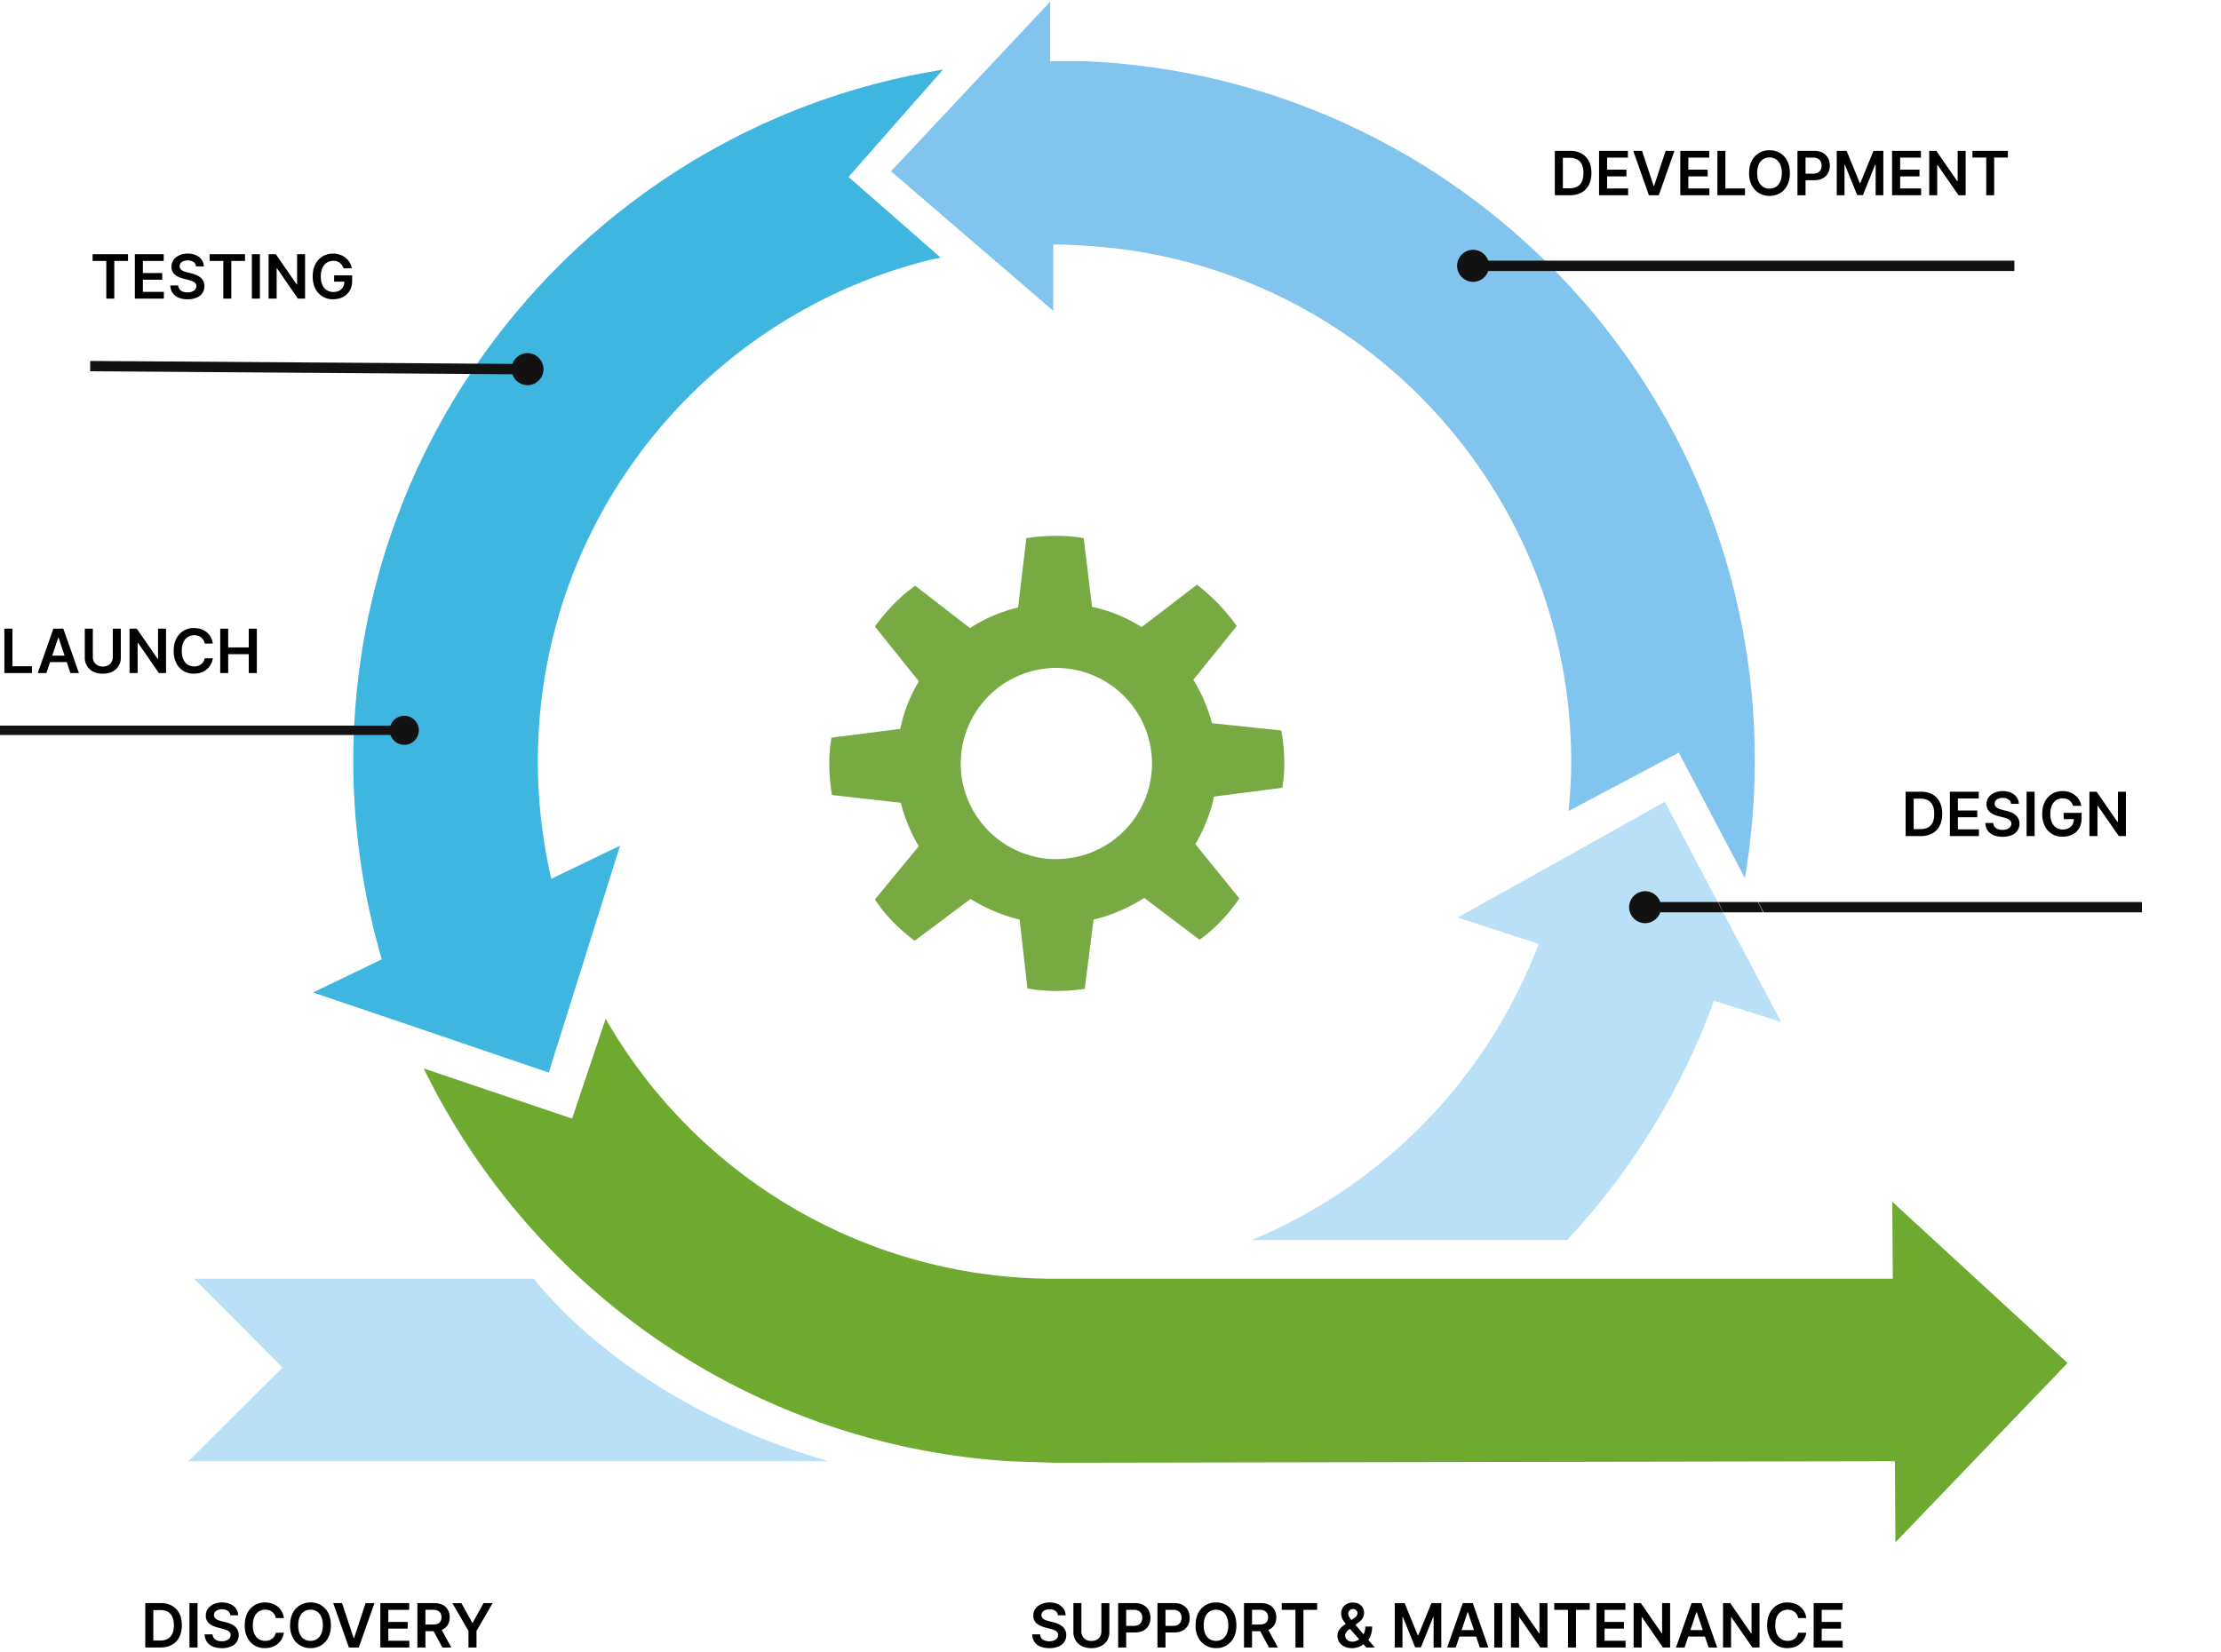 <?xml version="1.0" encoding="UTF-8"?>
<svg xmlns="http://www.w3.org/2000/svg" width="473" height="352" fill="none" viewBox="0 0 473 352">
  <g clip-path="url(#a)">
    <path fill="#3EB6DF" d="m200.86 14.8-4.19.76c-69.13 13-121.43 73.76-121.43 146.65 0 14.64 2.2 28.84 6.06 42.16l-14.64 7.05 19.48 6.6 30.72 10.46 6.93-22.02 8.26-26.31-14.64 7.05a110.06 110.06 0 0 1-2.86-25c0-51.74 35.67-95.11 83.78-106.9l1.98-.43-19.6-17.18 20.15-22.9Z"></path>
    <path fill="#B9E0F7" d="M113.67 272.4H41.34l18.83 18.94-20.04 19.93h136.3c-37.1-10.68-56.37-30.94-62.76-38.86Z"></path>
    <path fill="#6EAA2F" d="m403 256 .1 16.4H224.55a110.08 110.08 0 0 1-95.56-55.37l-7.16 21.25-31.6-10.68a150.7 150.7 0 0 0 33.47 44.8 148.92 148.92 0 0 0 91.16 38.87l9.8.33c-.22.1-.11 0 0 0l178.9-.33.1 17.28 36.67-38.2L403 256Z"></path>
    <path fill="#B9E0F7" d="m379.32 217.7-10.02-18.94-14.75-27.97-21.8 12.22-22.35 12.44 17.29 5.62a111.05 111.05 0 0 1-61.1 63.08h67.15a148.96 148.96 0 0 0 31.27-50.97l14.31 4.51Z"></path>
    <path fill="#78AA43" d="M273.08 167.82c1.1-6.06-.22-12.22-.22-12.22l-14.75-1.54c-.88-3.3-2.2-6.39-3.97-9.25l9.25-11.45a41.09 41.09 0 0 0-8.48-8.8l-11.78 9.02a31.91 31.91 0 0 0-10.56-4.3l-1.77-14.64c-6.05-1.1-12.22 0-12.22 0l-1.76 14.76a32.77 32.77 0 0 0-10.24 4.4l-11.67-9.03c-5.06 3.53-8.58 8.7-8.58 8.7l9.35 11.67a32.38 32.38 0 0 0-3.96 10.13l-14.64 1.87c-1.1 6.06.11 12.22.11 12.22l14.64 1.65c.88 3.3 2.1 6.39 3.85 9.25l-9.35 11.34c3.3 5.17 8.47 8.8 8.47 8.8l11.9-8.91a35.18 35.18 0 0 0 10.45 4.4l1.65 14.65c6.06 1.2 12.22.1 12.22.1l1.88-14.75a34.79 34.79 0 0 0 10.78-4.62l11.78 8.92c5.07-3.53 8.48-8.81 8.48-8.81l-9.36-11.56c1.77-3.08 3.2-6.5 3.97-10.13l14.53-1.87Zm-48.11 15.2a20.4 20.4 0 0 1-20.37-20.38 20.4 20.4 0 0 1 20.37-20.36 20.4 20.4 0 0 1 20.37 20.37A20.4 20.4 0 0 1 224.97 183Z"></path>
    <path fill="#81C4ED" d="M230.8 13.03h-7.15V.37l-33.9 36.11 34.56 29.73V52.1c3.2-.1 9.58.44 9.58.44 56.48 4.74 100.73 52.08 100.73 109.77 0 3.52-.22 6.93-.55 10.45l23.45-12.44 14.1 26.76c1.31-8.04 2.09-16.3 2.09-24.78.22-80.47-63.3-145.98-142.9-149.28Z"></path>
    <path fill="#121212" d="m112 79.75-92.8-.66v-2.2l92.8.65v2.2Z"></path>
    <path fill="#121212" d="M115.75 78.65a3.43 3.43 0 0 1-3.4 3.4 3.43 3.43 0 0 1-3.42-3.4 3.43 3.43 0 0 1 3.41-3.42 3.43 3.43 0 0 1 3.41 3.42ZM314.06 55.53v2.2H429v-2.2H314.06Z"></path>
    <path fill="#121212" d="M310.31 56.63a3.43 3.43 0 0 0 3.42 3.41 3.43 3.43 0 0 0 3.4-3.41 3.43 3.43 0 0 0-3.4-3.42 3.43 3.43 0 0 0-3.42 3.42ZM350.7 192.15v2.2h16.4c-.66-.77-.77-1.43-1.21-2.2h-15.2Z"></path>
    <path fill="#121212" d="M374.37 192.15h-8.48c.55.77.55 1.43 1.21 2.2h8.37c-.33-.77-.77-1.54-1.1-2.2ZM456.16 192.15h-81.7c.34.77.78 1.43 1.11 2.2h80.59v-2.2ZM346.95 193.25a3.43 3.43 0 0 0 3.41 3.41 3.43 3.43 0 0 0 3.41-3.4 3.43 3.43 0 0 0-3.4-3.42 3.43 3.43 0 0 0-3.42 3.41Z"></path>
    <path fill="#000" d="M409.04 178.1h-3.2v-9.45h3.27c.94 0 1.74.19 2.42.57.67.37 1.2.91 1.56 1.62.36.7.54 1.55.54 2.53 0 .98-.18 1.83-.55 2.54a3.8 3.8 0 0 1-1.57 1.63 5 5 0 0 1-2.47.56Zm-1.49-1.48h1.41c.66 0 1.2-.12 1.65-.36.44-.24.77-.6 1-1.08.21-.49.32-1.09.32-1.81 0-.73-.1-1.33-.33-1.8a2.26 2.26 0 0 0-.98-1.08 3.26 3.26 0 0 0-1.6-.36h-1.47v6.5ZM415.26 178.1v-9.45h6.15v1.44h-4.44v2.56h4.12v1.44h-4.12v2.58h4.48v1.43h-6.19ZM428.3 171.25c-.05-.4-.23-.72-.55-.94a2.1 2.1 0 0 0-1.24-.34c-.36 0-.66.05-.92.16-.25.1-.45.25-.58.44a1.07 1.07 0 0 0-.08 1.15c.1.14.22.26.38.36.15.1.33.19.52.25.19.07.38.13.58.17l.88.23c.36.08.7.2 1.03.33.33.14.63.32.9.54a2.34 2.34 0 0 1 .86 1.85 2.56 2.56 0 0 1-1.66 2.45 4.8 4.8 0 0 1-1.94.35c-.73 0-1.37-.12-1.91-.34a2.86 2.86 0 0 1-1.27-1c-.3-.44-.46-.97-.49-1.6h1.69a1.43 1.43 0 0 0 1 1.31c.3.11.61.16.97.16.37 0 .7-.05.98-.16.28-.12.5-.27.66-.47.16-.2.25-.44.25-.71a.9.9 0 0 0-.22-.61 1.6 1.6 0 0 0-.6-.41c-.25-.11-.54-.2-.88-.3l-1.08-.27c-.77-.2-1.39-.5-1.84-.91a2.1 2.1 0 0 1-.68-1.63c0-.56.15-1.05.46-1.47a3 3 0 0 1 1.24-.97 4.31 4.31 0 0 1 1.78-.35c.67 0 1.25.12 1.76.35.5.23.9.55 1.2.97.28.4.43.88.44 1.4h-1.65ZM433.31 168.65v9.45h-1.71v-9.45h1.71ZM441.5 171.67a2.43 2.43 0 0 0-.8-1.18c-.18-.15-.4-.25-.64-.32a2.66 2.66 0 0 0-2.14.27c-.4.26-.7.63-.94 1.13-.22.49-.33 1.09-.33 1.8s.11 1.32.34 1.81c.22.5.53.87.93 1.13.4.26.87.39 1.4.39.48 0 .9-.1 1.24-.28.36-.19.63-.45.82-.79.2-.34.29-.74.29-1.2l.38.06h-2.56v-1.34h3.83v1.14c0 .81-.17 1.51-.51 2.1-.35.6-.82 1.05-1.43 1.37-.6.31-1.3.47-2.07.47a4.06 4.06 0 0 1-3.83-2.26 5.68 5.68 0 0 1-.55-2.58c0-.77.1-1.45.32-2.05.22-.6.52-1.1.91-1.53.4-.42.85-.74 1.38-.96.52-.22 1.1-.33 1.72-.33.52 0 1 .08 1.46.23a3.89 3.89 0 0 1 2.08 1.65c.22.38.37.8.44 1.27h-1.74ZM452.75 168.65v9.45h-1.52l-4.46-6.44h-.08v6.44h-1.71v-9.45h1.53l4.45 6.44h.09v-6.44h1.7ZM334.33 41.59h-3.2v-9.45h3.26c.94 0 1.75.19 2.42.56.68.38 1.2.92 1.56 1.62.37.7.55 1.55.55 2.53 0 .99-.19 1.84-.55 2.54a3.8 3.8 0 0 1-1.58 1.63c-.68.38-1.5.57-2.46.57Zm-1.5-1.48h1.42c.65 0 1.2-.12 1.64-.36.44-.24.78-.6 1-1.09.22-.48.33-1.08.33-1.8 0-.73-.11-1.33-.33-1.8a2.26 2.26 0 0 0-.99-1.08 3.26 3.26 0 0 0-1.6-.36h-1.46v6.49ZM340.55 41.59v-9.45h6.14v1.43h-4.43v2.57h4.12v1.43h-4.12v2.58h4.47v1.44h-6.19ZM349.7 32.14l2.47 7.44h.1l2.45-7.44h1.88l-3.33 9.45h-2.11l-3.33-9.45h1.88ZM357.85 41.59v-9.45H364v1.43h-4.44v2.57h4.12v1.43h-4.12v2.58h4.48v1.44h-6.2ZM365.75 41.59v-9.45h1.7v8.01h4.17v1.44h-5.88ZM381.19 36.86c0 1.02-.2 1.9-.57 2.62a4.06 4.06 0 0 1-3.78 2.24 4.13 4.13 0 0 1-3.78-2.24 5.58 5.58 0 0 1-.56-2.62c0-1.02.19-1.89.57-2.61a4.1 4.1 0 0 1 3.77-2.24 4.05 4.05 0 0 1 3.77 2.24c.39.72.58 1.6.58 2.61Zm-1.72 0c0-.71-.12-1.32-.34-1.81a2.5 2.5 0 0 0-.92-1.12c-.4-.26-.85-.39-1.37-.39-.51 0-.96.13-1.36.39-.4.25-.7.62-.93 1.12a4.4 4.4 0 0 0-.33 1.81c0 .72.11 1.33.33 1.82.23.5.54.87.93 1.12.4.26.85.38 1.36.38.52 0 .97-.12 1.37-.38.39-.25.7-.63.92-1.12.22-.5.34-1.1.34-1.82ZM382.8 41.59v-9.45h3.55c.73 0 1.34.13 1.83.4.5.27.87.65 1.12 1.12.26.47.39 1 .39 1.6 0 .61-.13 1.15-.39 1.62-.25.47-.63.84-1.13 1.11-.5.27-1.11.4-1.84.4h-2.35V37h2.12c.42 0 .77-.08 1.04-.22.27-.15.47-.35.6-.61s.2-.56.2-.9c0-.33-.06-.63-.2-.88a1.35 1.35 0 0 0-.6-.6 2.22 2.22 0 0 0-1.05-.21h-1.57v8.02h-1.71ZM391.17 32.14h2.1l2.8 6.85h.12l2.8-6.85h2.1v9.45h-1.64v-6.5h-.1l-2.6 6.47h-1.23l-2.62-6.48h-.08v6.51h-1.65v-9.45ZM402.95 41.59v-9.45h6.15v1.43h-4.43v2.57h4.12v1.43h-4.12v2.58h4.47v1.44h-6.19ZM418.62 32.14v9.45h-1.52l-4.46-6.44h-.08v6.44h-1.7v-9.45h1.52l4.45 6.44h.09v-6.44h1.7ZM420.07 33.57v-1.43h7.55v1.43h-2.93v8.02H423v-8.02h-2.92ZM19.72 55.59v-1.44h7.54v1.44h-2.92v8.02h-1.7v-8.02h-2.92ZM28.72 63.6v-9.45h6.15v1.44h-4.44v2.57h4.12v1.43h-4.12v2.58h4.47v1.44h-6.18ZM41.75 56.75c-.04-.4-.22-.71-.54-.94a2.1 2.1 0 0 0-1.24-.34c-.36 0-.66.06-.92.17-.26.1-.45.25-.59.43a1.07 1.07 0 0 0-.07 1.15c.1.14.22.27.37.37.16.1.33.18.53.25.19.07.38.12.57.17l.89.22c.36.08.7.2 1.03.34.33.14.63.32.89.53.26.22.47.48.63.78.15.3.23.66.23 1.07a2.56 2.56 0 0 1-1.65 2.45 4.8 4.8 0 0 1-1.94.35c-.73 0-1.37-.11-1.91-.34a2.85 2.85 0 0 1-1.27-1c-.3-.43-.46-.97-.49-1.6h1.69a1.43 1.43 0 0 0 1 1.32c.29.1.61.16.97.16.37 0 .7-.06.98-.17.28-.11.5-.27.66-.47.16-.2.24-.44.25-.71a.9.9 0 0 0-.22-.6c-.14-.17-.34-.3-.6-.42-.25-.1-.54-.2-.88-.3l-1.08-.27c-.78-.2-1.4-.5-1.85-.9a2.1 2.1 0 0 1-.67-1.64c0-.55.15-1.04.45-1.46.3-.42.72-.74 1.24-.97a4.31 4.31 0 0 1 1.78-.36c.67 0 1.26.12 1.77.36.5.23.9.55 1.2.96.28.41.43.88.44 1.41h-1.65ZM44.64 55.59v-1.44h7.54v1.44h-2.92v8.02h-1.7v-8.02h-2.92ZM55.35 54.15v9.46h-1.71v-9.46h1.71ZM64.97 54.15v9.46h-1.52L59 57.17h-.08v6.44H57.2v-9.46h1.54l4.45 6.45h.08v-6.45h1.7ZM73.17 57.17a2.45 2.45 0 0 0-.8-1.18c-.18-.14-.4-.25-.63-.32a2.66 2.66 0 0 0-2.14.28c-.4.25-.71.63-.94 1.12-.23.5-.34 1.1-.34 1.8 0 .72.11 1.32.34 1.82.22.5.54.87.94 1.13.4.25.86.38 1.4.38.47 0 .89-.1 1.24-.28.35-.18.62-.44.81-.78.2-.34.29-.74.29-1.2l.39.06h-2.57v-1.34H75v1.14c0 .8-.17 1.5-.52 2.1-.34.59-.82 1.04-1.42 1.36-.6.32-1.3.48-2.08.48a4.06 4.06 0 0 1-3.83-2.26 5.68 5.68 0 0 1-.55-2.59c0-.76.1-1.44.32-2.04.22-.6.53-1.11.92-1.53.39-.42.85-.74 1.37-.96a4.52 4.52 0 0 1 3.18-.1 3.88 3.88 0 0 1 2.08 1.64c.23.38.38.8.45 1.27h-1.75ZM34.14 350.95h-3.2v-9.46h3.26c.94 0 1.75.2 2.42.57.68.38 1.2.92 1.56 1.62.36.7.55 1.55.55 2.53 0 .99-.19 1.83-.55 2.54a3.8 3.8 0 0 1-1.58 1.63c-.68.38-1.5.57-2.46.57Zm-1.5-1.48h1.41c.66 0 1.21-.12 1.65-.36.44-.25.77-.6 1-1.09.22-.48.33-1.08.33-1.8 0-.73-.11-1.33-.34-1.8a2.27 2.27 0 0 0-.98-1.09 3.26 3.26 0 0 0-1.6-.35h-1.46v6.49ZM42.07 341.5v9.45h-1.72v-9.46h1.72ZM49.06 344.1c-.04-.41-.23-.72-.55-.95a2.1 2.1 0 0 0-1.23-.34c-.36 0-.67.06-.92.17-.26.1-.45.25-.59.43a1.07 1.07 0 0 0-.07 1.15c.1.14.22.27.37.37.16.1.33.18.52.25l.58.17.89.22c.35.08.7.2 1.03.34.33.14.63.32.89.53.26.22.47.48.63.78.15.3.23.66.23 1.07a2.56 2.56 0 0 1-1.66 2.45 4.8 4.8 0 0 1-1.93.35c-.74 0-1.37-.11-1.92-.34a2.86 2.86 0 0 1-1.26-1c-.3-.44-.47-.97-.5-1.6h1.7a1.44 1.44 0 0 0 1 1.32c.29.1.6.16.97.16s.7-.06.97-.17c.29-.11.5-.27.67-.47.16-.2.24-.44.24-.71a.9.9 0 0 0-.21-.61 1.6 1.6 0 0 0-.6-.4 5.7 5.7 0 0 0-.89-.3l-1.07-.28c-.78-.2-1.4-.5-1.85-.9a2.1 2.1 0 0 1-.67-1.64c0-.55.15-1.04.45-1.46a3 3 0 0 1 1.24-.98 4.3 4.3 0 0 1 1.78-.35c.67 0 1.26.12 1.76.35.51.24.91.56 1.2.97.29.4.44.88.45 1.41h-1.65ZM60.46 344.68h-1.73a2.15 2.15 0 0 0-.77-1.31c-.2-.16-.42-.27-.67-.35a2.63 2.63 0 0 0-2.18.27c-.4.25-.7.63-.93 1.13-.22.49-.33 1.09-.33 1.8 0 .72.1 1.33.33 1.83s.54.86.93 1.12a2.75 2.75 0 0 0 2.16.26 2.17 2.17 0 0 0 1.17-.88c.14-.22.24-.46.29-.74h1.73a3.72 3.72 0 0 1-2.47 3.02c-.46.16-.97.25-1.54.25a4.02 4.02 0 0 1-3.77-2.24 5.63 5.63 0 0 1-.56-2.62c0-1.02.2-1.89.57-2.61a4.06 4.06 0 0 1 3.76-2.25c.53 0 1.02.08 1.47.23.45.14.86.36 1.21.65.35.28.65.63.87 1.04.23.4.39.88.46 1.4ZM70.47 346.22c0 1.02-.19 1.9-.57 2.62a4.04 4.04 0 0 1-3.77 2.24 4.13 4.13 0 0 1-3.78-2.24 5.6 5.6 0 0 1-.57-2.62c0-1.02.2-1.89.57-2.61a4.1 4.1 0 0 1 3.78-2.25 4.05 4.05 0 0 1 3.77 2.24c.38.73.57 1.6.57 2.62Zm-1.72 0c0-.72-.11-1.32-.34-1.81a2.5 2.5 0 0 0-.92-1.13c-.4-.25-.85-.38-1.36-.38-.52 0-.97.13-1.36.39-.4.25-.7.62-.93 1.12-.22.49-.33 1.1-.33 1.81 0 .72.1 1.32.33 1.82.22.5.53.87.93 1.12.4.25.84.38 1.36.38.51 0 .97-.13 1.36-.38.4-.25.7-.63.92-1.12.23-.5.34-1.1.34-1.82ZM72.85 341.5l2.46 7.44h.1l2.45-7.45h1.89l-3.34 9.46H74.3l-3.33-9.46h1.88ZM81 350.95v-9.46h6.14v1.44H82.7v2.57h4.12v1.43H82.7v2.58h4.48v1.44h-6.19ZM88.89 350.95v-9.46h3.54c.73 0 1.34.13 1.83.38.5.25.87.6 1.12 1.06.26.46.39.98.39 1.59 0 .6-.13 1.13-.4 1.58-.25.44-.62.78-1.12 1.03-.5.24-1.11.36-1.84.36h-2.53v-1.43h2.3c.42 0 .77-.06 1.04-.17.27-.12.47-.3.6-.52.14-.23.2-.52.2-.85 0-.34-.06-.62-.2-.86a1.26 1.26 0 0 0-.6-.55 2.5 2.5 0 0 0-1.05-.19H90.6v8.03h-1.71Zm4.88-4.29 2.34 4.29h-1.9l-2.3-4.29h1.86ZM96.33 341.5h1.93l2.31 4.18h.1l2.31-4.19h1.94l-3.44 5.93v3.53h-1.71v-3.53l-3.44-5.93ZM225.3 344.1c-.05-.41-.23-.72-.55-.95a2.1 2.1 0 0 0-1.24-.34c-.36 0-.66.06-.92.17-.25.1-.45.25-.59.43a1.07 1.07 0 0 0-.07 1.15c.1.14.22.27.38.37.15.1.33.18.52.25l.57.17.89.22c.36.08.7.2 1.03.34.33.14.63.32.9.53a2.34 2.34 0 0 1 .86 1.85 2.56 2.56 0 0 1-1.66 2.45 4.8 4.8 0 0 1-1.94.35c-.73 0-1.37-.11-1.91-.34a2.86 2.86 0 0 1-1.27-1c-.3-.44-.46-.97-.49-1.6h1.69a1.43 1.43 0 0 0 1 1.32c.29.1.61.16.97.16.37 0 .7-.06.98-.17.28-.11.5-.27.66-.47.16-.2.24-.44.25-.71a.9.9 0 0 0-.22-.61 1.6 1.6 0 0 0-.6-.4c-.25-.12-.54-.21-.88-.3l-1.08-.28c-.78-.2-1.4-.5-1.84-.9a2.1 2.1 0 0 1-.68-1.64c0-.55.15-1.04.45-1.46a3 3 0 0 1 1.25-.98 4.3 4.3 0 0 1 1.77-.35c.67 0 1.26.12 1.77.35.5.24.9.56 1.2.97.28.4.43.88.44 1.41h-1.65ZM234.56 341.5h1.7v6.17c0 .68-.15 1.27-.47 1.79-.32.51-.76.91-1.34 1.2-.57.29-1.25.43-2.02.43s-1.44-.14-2.02-.43a3.24 3.24 0 0 1-1.81-2.99v-6.18h1.7v6.04c0 .4.1.74.27 1.05.17.3.42.55.74.73.31.17.69.25 1.12.25.44 0 .81-.08 1.13-.25.32-.18.57-.42.74-.73.17-.3.26-.66.26-1.05v-6.04ZM238.13 350.95v-9.46h3.55c.72 0 1.33.14 1.82.41.5.27.87.64 1.13 1.12.25.47.38 1 .38 1.6 0 .61-.13 1.15-.38 1.62-.26.47-.64.84-1.13 1.11-.5.27-1.12.4-1.85.4h-2.35v-1.4h2.12c.43 0 .78-.08 1.05-.23.27-.14.47-.35.6-.6.13-.26.2-.56.2-.9 0-.33-.07-.63-.2-.88a1.35 1.35 0 0 0-.6-.6 2.21 2.21 0 0 0-1.06-.21h-1.57v8.02h-1.7ZM246.5 350.95v-9.46h3.54c.73 0 1.34.14 1.83.41.5.27.87.64 1.12 1.12.26.47.38 1 .38 1.6 0 .61-.12 1.15-.38 1.62-.25.47-.63.84-1.13 1.11-.5.27-1.11.4-1.84.4h-2.35v-1.4h2.12c.42 0 .77-.08 1.04-.23.27-.14.47-.35.6-.6.13-.26.2-.56.2-.9 0-.33-.07-.63-.2-.88a1.35 1.35 0 0 0-.6-.6 2.21 2.21 0 0 0-1.05-.21h-1.57v8.02h-1.71ZM263.31 346.22c0 1.02-.19 1.9-.57 2.62a4.05 4.05 0 0 1-3.77 2.24 4.13 4.13 0 0 1-3.78-2.24 5.59 5.59 0 0 1-.57-2.62c0-1.02.2-1.89.57-2.61a4.1 4.1 0 0 1 3.78-2.25 4.06 4.06 0 0 1 3.77 2.24c.38.73.57 1.6.57 2.62Zm-1.72 0c0-.72-.11-1.32-.34-1.81-.22-.5-.53-.87-.92-1.13-.4-.25-.85-.38-1.36-.38-.52 0-.97.13-1.37.39-.39.25-.7.62-.92 1.12-.22.49-.33 1.1-.33 1.81 0 .72.1 1.32.33 1.82.22.5.53.87.93 1.12.39.25.84.38 1.36.38.51 0 .96-.13 1.36-.38.4-.25.7-.63.92-1.12.23-.5.34-1.1.34-1.82ZM264.93 350.95v-9.46h3.55c.72 0 1.33.13 1.82.38.5.25.87.6 1.13 1.06.25.46.38.98.38 1.59 0 .6-.13 1.13-.39 1.58-.25.44-.63.78-1.13 1.03-.5.24-1.11.36-1.84.36h-2.52v-1.43h2.3c.42 0 .76-.06 1.03-.17.28-.12.48-.3.6-.52.14-.23.2-.52.2-.85 0-.34-.06-.62-.2-.86a1.27 1.27 0 0 0-.6-.55 2.5 2.5 0 0 0-1.05-.19h-1.57v8.03h-1.71Zm4.88-4.29 2.34 4.29h-1.9l-2.3-4.29h1.87ZM272.97 342.93v-1.44h7.54v1.44h-2.92v8.02h-1.7v-8.02h-2.92ZM287.94 351.09c-.64 0-1.2-.12-1.66-.35a2.66 2.66 0 0 1-1.08-.95 2.5 2.5 0 0 1-.14-2.36c.15-.3.37-.56.64-.81.28-.25.6-.5.97-.75l1.67-1.14a2 2 0 0 0 .56-.5c.13-.18.2-.4.2-.63 0-.2-.1-.4-.27-.58a.91.91 0 0 0-.7-.27 1 1 0 0 0-1 .99c0 .2.05.41.16.63.12.2.27.43.45.65.2.23.4.47.6.73l4.44 5.2h-1.8l-3.7-4.22a58 58 0 0 1-.79-.95 5.05 5.05 0 0 1-.62-.97 2.54 2.54 0 0 1 .07-2.3c.2-.35.5-.62.86-.83.38-.2.81-.3 1.31-.3s.93.1 1.28.3a2.06 2.06 0 0 1 1.12 1.85c0 .44-.11.84-.33 1.2-.22.35-.53.66-.93.95l-1.9 1.4c-.32.23-.55.46-.68.7-.14.22-.2.42-.2.58 0 .25.06.48.19.68.12.2.3.37.53.5.23.11.5.17.8.17.34 0 .68-.07 1-.22a3.18 3.18 0 0 0 1.55-1.67c.16-.4.24-.84.24-1.33h1.44c0 .6-.07 1.12-.2 1.56a4 4 0 0 1-.51 1.12 3.3 3.3 0 0 1-.88.88l-.21.16c-.33.3-.72.52-1.17.66-.44.15-.88.22-1.3.22ZM297.04 341.5h2.1l2.8 6.84h.11l2.8-6.85h2.1v9.46h-1.64v-6.5h-.09l-2.61 6.47h-1.23l-2.61-6.48h-.09v6.5h-1.64v-9.45ZM310.03 350.95h-1.83l3.33-9.46h2.12l3.33 9.46h-1.83l-2.52-7.52h-.08l-2.52 7.52Zm.06-3.7h4.99v1.37h-4.99v-1.38ZM319.94 341.5v9.45h-1.71v-9.46h1.7ZM329.56 341.5v9.45h-1.52l-4.46-6.44h-.07v6.44h-1.72v-9.46h1.53l4.46 6.45h.08v-6.45h1.7ZM331.01 342.93v-1.44h7.55v1.44h-2.93v8.02h-1.7v-8.02h-2.92ZM340.01 350.95v-9.46h6.15v1.44h-4.44v2.57h4.12v1.43h-4.12v2.58h4.48v1.44H340ZM355.68 341.5v9.45h-1.53l-4.45-6.44h-.08v6.44h-1.71v-9.46h1.53l4.45 6.45h.08v-6.45h1.7ZM358.76 350.95h-1.83l3.33-9.46h2.11l3.33 9.46h-1.82l-2.53-7.52h-.07l-2.52 7.52Zm.06-3.7h4.98v1.37h-4.98v-1.38ZM374.72 341.5v9.45h-1.52l-4.46-6.44h-.08v6.44h-1.71v-9.46h1.53l4.45 6.45h.09v-6.45h1.7ZM384.68 344.68h-1.73a2.15 2.15 0 0 0-.76-1.31c-.2-.16-.43-.27-.68-.35a2.64 2.64 0 0 0-2.17.27c-.4.25-.71.63-.94 1.13-.22.49-.33 1.09-.33 1.8 0 .72.11 1.33.33 1.83.23.5.54.86.94 1.12a2.75 2.75 0 0 0 2.16.26 2.17 2.17 0 0 0 1.17-.88c.13-.22.23-.46.28-.74h1.73a3.7 3.7 0 0 1-1.26 2.32c-.34.3-.75.53-1.2.7-.47.16-.98.25-1.54.25a4.02 4.02 0 0 1-3.77-2.24 5.62 5.62 0 0 1-.56-2.62c0-1.02.19-1.89.56-2.61a4.06 4.06 0 0 1 3.77-2.25c.52 0 1.01.08 1.46.23.46.14.86.36 1.21.65.36.28.65.63.88 1.04.23.4.38.88.45 1.4ZM386.25 350.95v-9.46h6.15v1.44h-4.44v2.57h4.12v1.43h-4.12v2.58h4.47v1.44h-6.18Z"></path>
    <path fill="#121212" d="M85.8 154.57H0v2h85.8v-2Z"></path>
    <path fill="#121212" d="M89.2 155.57c0 1.7-1.4 3.1-3.1 3.1-1.7 0-3.1-1.4-3.1-3.1 0-1.7 1.4-3.1 3.1-3.1 1.7 0 3.1 1.4 3.1 3.1Z"></path>
    <path fill="#000" d="M.93 143.37v-9.45h1.72v8.01H6.8v1.44H.93ZM9.87 143.37H8.04l3.33-9.45h2.11l3.33 9.45H15l-2.53-7.52h-.07l-2.52 7.52Zm.06-3.7h4.98v1.37H9.93v-1.38ZM24.02 133.92h1.71v6.17a3.24 3.24 0 0 1-1.82 3c-.57.28-1.24.42-2.01.42a4.5 4.5 0 0 1-2.03-.43 3.24 3.24 0 0 1-1.81-2.99v-6.17h1.71v6.03c0 .4.09.74.26 1.05.18.31.42.55.74.73.32.17.7.26 1.13.26.43 0 .8-.1 1.12-.26.32-.18.57-.42.74-.73.17-.3.26-.66.26-1.05v-6.03ZM35.36 133.92v9.45h-1.52l-4.46-6.44h-.07v6.44h-1.72v-9.45h1.54l4.45 6.44h.08v-6.44h1.7ZM45.32 137.1H43.6a2.15 2.15 0 0 0-.77-1.31c-.2-.15-.42-.27-.67-.35a2.63 2.63 0 0 0-2.18.27c-.4.26-.7.63-.93 1.13-.23.49-.34 1.1-.34 1.8 0 .73.11 1.34.34 1.83.23.5.54.87.93 1.12a2.75 2.75 0 0 0 2.16.26 2.17 2.17 0 0 0 1.17-.88c.14-.22.23-.46.29-.74l1.72.01a3.72 3.72 0 0 1-2.46 3.01c-.46.17-.98.25-1.54.25a4.02 4.02 0 0 1-3.77-2.24 5.63 5.63 0 0 1-.56-2.62c0-1.02.19-1.89.57-2.61a4.06 4.06 0 0 1 3.76-2.24c.53 0 1.02.07 1.47.22.45.15.85.36 1.2.65.36.28.65.63.88 1.04.23.41.38.88.45 1.4ZM46.9 143.37v-9.45h1.7v4h4.38v-4h1.72v9.45h-1.72v-4.02H48.6v4.02h-1.7Z"></path>
  </g>
  <defs>
    <clipPath id="a">
      <path fill="#fff" d="M0 .37h473v351H0z"></path>
    </clipPath>
  </defs>
</svg>
